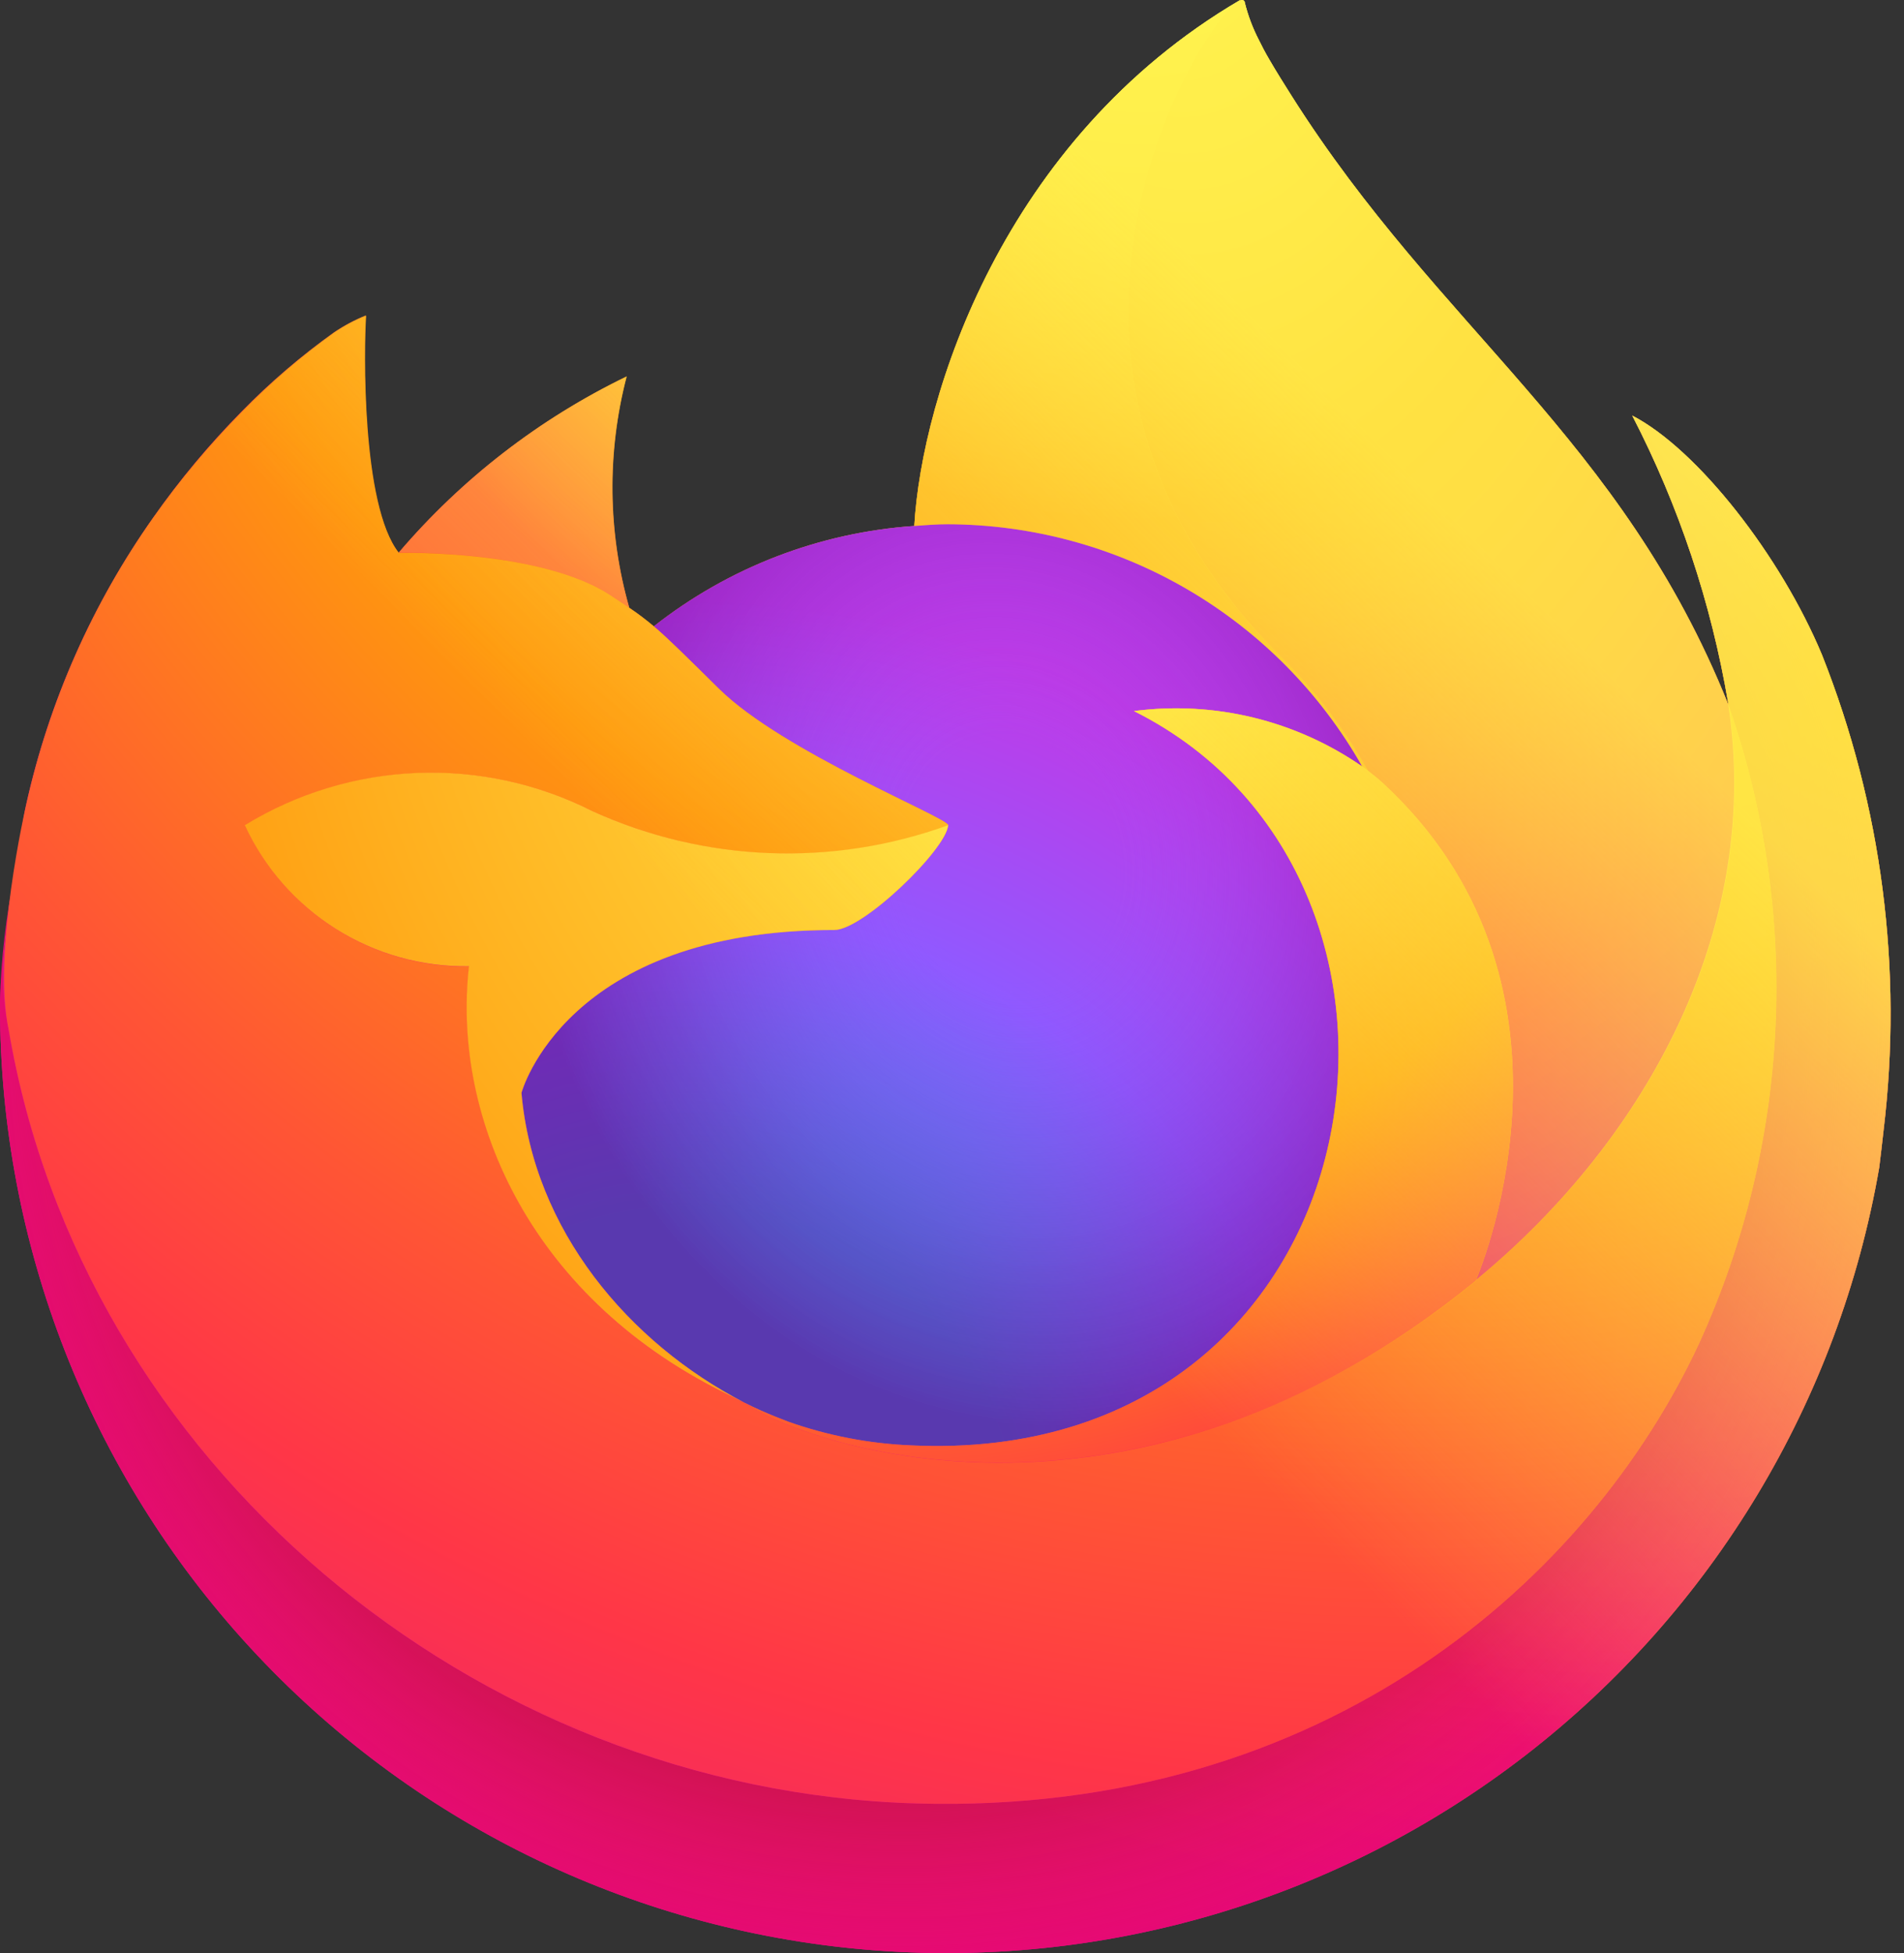 <svg width="39" height="40" viewBox="0 0 39 40" fill="none" xmlns="http://www.w3.org/2000/svg">
<rect x="0" y="0" width="39" height="40" fill="#333333" stroke="none"/>
<path d="M37.323 13.419C36.481 11.392 34.772 9.204 33.434 8.512C34.389 10.36 35.051 12.345 35.398 14.396L35.401 14.429C33.209 8.964 29.492 6.761 26.456 1.963C26.303 1.72 26.149 1.477 26 1.22C25.914 1.074 25.846 0.942 25.786 0.82C25.66 0.576 25.563 0.319 25.497 0.052C25.497 0.04 25.493 0.028 25.485 0.019C25.476 0.01 25.465 0.004 25.453 0.002C25.441 -0.001 25.428 -0.001 25.416 0.002C25.414 0.002 25.41 0.007 25.407 0.008C25.404 0.009 25.398 0.013 25.393 0.015L25.401 0.002C20.531 2.854 18.879 8.132 18.727 10.772C16.782 10.906 14.923 11.622 13.392 12.828C13.232 12.693 13.065 12.566 12.891 12.449C12.45 10.903 12.431 9.267 12.837 7.711C11.049 8.577 9.46 9.805 8.17 11.317H8.161C7.393 10.343 7.447 7.132 7.491 6.461C7.264 6.552 7.047 6.668 6.844 6.805C6.166 7.289 5.531 7.832 4.949 8.428C4.285 9.101 3.679 9.828 3.137 10.602V10.605V10.602C1.89 12.369 1.006 14.365 0.536 16.476L0.51 16.604C0.473 16.774 0.342 17.629 0.319 17.814C0.319 17.829 0.316 17.842 0.315 17.857C0.145 18.739 0.04 19.632 0 20.529V20.63C0.004 25.484 1.829 30.16 5.114 33.733C8.399 37.307 12.906 39.518 17.742 39.93C22.579 40.342 27.394 38.925 31.236 35.958C35.078 32.991 37.668 28.691 38.493 23.908C38.525 23.658 38.552 23.41 38.581 23.157C38.98 19.857 38.548 16.509 37.323 13.419ZM14.979 28.594C15.07 28.638 15.155 28.685 15.248 28.726L15.261 28.735C15.167 28.69 15.073 28.643 14.979 28.594ZM35.403 14.433V14.415L35.406 14.435L35.403 14.433Z" fill="url(#paint0_linear)"/>
<path d="M37.323 13.419C36.481 11.392 34.772 9.204 33.434 8.512C34.389 10.36 35.051 12.345 35.398 14.396V14.415L35.401 14.435C36.895 18.711 36.679 23.399 34.798 27.52C32.576 32.287 27.198 37.174 18.779 36.936C9.683 36.679 1.672 29.929 0.175 21.088C-0.098 19.694 0.175 18.987 0.312 17.854C0.125 18.734 0.02 19.63 0 20.529V20.63C0.004 25.484 1.829 30.16 5.114 33.733C8.399 37.307 12.906 39.518 17.742 39.93C22.579 40.342 27.394 38.925 31.236 35.958C35.078 32.991 37.668 28.691 38.493 23.908C38.525 23.658 38.552 23.41 38.581 23.157C38.98 19.857 38.548 16.509 37.323 13.419Z" fill="url(#paint1_radial)"/>
<path d="M37.323 13.419C36.481 11.392 34.772 9.204 33.434 8.512C34.389 10.36 35.051 12.345 35.398 14.396V14.415L35.401 14.435C36.895 18.711 36.679 23.399 34.798 27.52C32.576 32.287 27.198 37.174 18.779 36.936C9.683 36.679 1.672 29.929 0.175 21.088C-0.098 19.694 0.175 18.987 0.312 17.854C0.125 18.734 0.02 19.63 0 20.529V20.63C0.004 25.484 1.829 30.16 5.114 33.733C8.399 37.307 12.906 39.518 17.742 39.93C22.579 40.342 27.394 38.925 31.236 35.958C35.078 32.991 37.668 28.691 38.493 23.908C38.525 23.658 38.552 23.41 38.581 23.157C38.98 19.857 38.548 16.509 37.323 13.419Z" fill="url(#paint2_radial)"/>
<path d="M27.902 15.698C27.944 15.727 27.983 15.757 28.023 15.786C27.536 14.923 26.93 14.132 26.222 13.438C20.197 7.411 24.643 0.371 25.393 0.013L25.4 0.002C20.531 2.854 18.879 8.132 18.727 10.772C18.953 10.756 19.177 10.737 19.408 10.737C21.136 10.741 22.832 11.201 24.324 12.072C25.816 12.944 27.05 14.195 27.902 15.698Z" fill="url(#paint3_radial)"/>
<path d="M19.421 16.901C19.389 17.384 17.685 19.047 17.089 19.047C11.576 19.047 10.682 22.382 10.682 22.382C10.926 25.19 12.883 27.503 15.248 28.726C15.356 28.782 15.466 28.833 15.575 28.882C15.765 28.966 15.955 29.044 16.144 29.115C16.956 29.403 17.806 29.567 18.667 29.602C28.329 30.055 30.201 18.047 23.228 14.563C24.873 14.349 26.539 14.753 27.903 15.698C27.051 14.195 25.816 12.944 24.324 12.072C22.832 11.201 21.136 10.741 19.408 10.737C19.178 10.737 18.953 10.756 18.727 10.772C16.782 10.905 14.923 11.622 13.392 12.828C13.687 13.078 14.021 13.412 14.724 14.105C16.039 15.401 19.413 16.744 19.421 16.901Z" fill="url(#paint4_radial)"/>
<path d="M19.421 16.901C19.389 17.384 17.685 19.047 17.089 19.047C11.576 19.047 10.682 22.382 10.682 22.382C10.926 25.19 12.883 27.503 15.248 28.726C15.356 28.782 15.466 28.833 15.575 28.882C15.765 28.966 15.955 29.044 16.144 29.115C16.956 29.403 17.806 29.567 18.667 29.602C28.329 30.055 30.201 18.047 23.228 14.563C24.873 14.349 26.539 14.753 27.903 15.698C27.051 14.195 25.816 12.944 24.324 12.072C22.832 11.201 21.136 10.741 19.408 10.737C19.178 10.737 18.953 10.756 18.727 10.772C16.782 10.905 14.923 11.622 13.392 12.828C13.687 13.078 14.021 13.412 14.724 14.105C16.039 15.401 19.413 16.744 19.421 16.901Z" fill="url(#paint5_radial)"/>
<path d="M12.487 12.184C12.644 12.284 12.773 12.371 12.887 12.449C12.445 10.903 12.426 9.267 12.832 7.711C11.044 8.577 9.455 9.805 8.166 11.317C8.261 11.315 11.073 11.264 12.487 12.184Z" fill="url(#paint6_radial)"/>
<path d="M0.178 21.088C1.674 29.929 9.686 36.678 18.783 36.936C27.201 37.174 32.579 32.287 34.801 27.52C36.683 23.399 36.899 18.711 35.404 14.435V14.417C35.404 14.402 35.401 14.394 35.404 14.398L35.408 14.431C36.096 18.921 33.812 23.271 30.241 26.213L30.23 26.238C23.273 31.904 16.616 29.657 15.268 28.739C15.174 28.694 15.08 28.647 14.986 28.599C10.93 26.66 9.254 22.964 9.613 19.795C8.651 19.809 7.704 19.544 6.889 19.031C6.074 18.518 5.425 17.78 5.021 16.906C6.086 16.254 7.3 15.885 8.547 15.835C9.795 15.785 11.035 16.055 12.149 16.62C14.444 17.663 17.057 17.765 19.427 16.906C19.42 16.749 16.046 15.406 14.73 14.11C14.028 13.417 13.694 13.084 13.399 12.833C13.239 12.698 13.072 12.571 12.898 12.454C12.783 12.376 12.654 12.29 12.498 12.188C11.084 11.269 8.272 11.32 8.179 11.322H8.17C7.402 10.348 7.456 7.137 7.5 6.466C7.272 6.557 7.055 6.673 6.852 6.81C6.174 7.294 5.54 7.837 4.957 8.433C4.291 9.104 3.683 9.83 3.138 10.602V10.605V10.602C1.891 12.369 1.007 14.365 0.537 16.476C0.527 16.515 -0.162 19.526 0.178 21.088Z" fill="url(#paint7_radial)"/>
<path d="M26.222 13.438C26.93 14.133 27.536 14.925 28.023 15.789C28.129 15.87 28.229 15.95 28.314 16.027C32.709 20.079 30.406 25.806 30.234 26.214C33.805 23.272 36.087 18.922 35.401 14.431C33.208 8.964 29.491 6.761 26.455 1.963C26.302 1.72 26.148 1.477 25.999 1.22C25.913 1.074 25.845 0.942 25.785 0.82C25.659 0.576 25.562 0.319 25.496 0.052C25.496 0.04 25.491 0.028 25.483 0.019C25.475 0.01 25.464 0.004 25.452 0.002C25.44 -0.001 25.427 -0.001 25.415 0.002C25.413 0.002 25.409 0.007 25.406 0.008C25.403 0.009 25.396 0.013 25.392 0.015C24.642 0.371 20.196 7.412 26.222 13.438Z" fill="url(#paint8_radial)"/>
<path d="M28.312 16.024C28.227 15.947 28.128 15.867 28.021 15.786C27.982 15.757 27.943 15.727 27.901 15.698C26.537 14.753 24.871 14.349 23.226 14.563C30.199 18.049 28.328 30.055 18.665 29.602C17.805 29.567 16.954 29.403 16.142 29.115C15.953 29.044 15.763 28.967 15.573 28.882C15.464 28.832 15.354 28.782 15.246 28.726L15.26 28.735C16.607 29.654 23.263 31.902 30.222 26.234L30.233 26.209C30.406 25.803 32.709 20.075 28.312 16.024Z" fill="url(#paint9_radial)"/>
<path d="M10.681 22.382C10.681 22.382 11.576 19.047 17.089 19.047C17.684 19.047 19.39 17.384 19.42 16.901C17.049 17.76 14.437 17.658 12.141 16.615C11.027 16.05 9.788 15.78 8.54 15.83C7.292 15.88 6.078 16.249 5.014 16.901C5.418 17.776 6.067 18.514 6.882 19.026C7.697 19.539 8.643 19.804 9.606 19.79C9.247 22.96 10.923 26.655 14.979 28.594C15.069 28.637 15.154 28.684 15.247 28.726C12.88 27.503 10.925 25.19 10.681 22.382Z" fill="url(#paint10_radial)"/>
<path d="M37.323 13.419C36.481 11.392 34.772 9.204 33.434 8.512C34.389 10.36 35.051 12.345 35.398 14.396L35.401 14.429C33.209 8.964 29.492 6.761 26.456 1.963C26.303 1.72 26.149 1.477 26 1.22C25.914 1.074 25.846 0.942 25.786 0.82C25.66 0.576 25.563 0.319 25.497 0.052C25.497 0.04 25.493 0.028 25.485 0.019C25.476 0.01 25.465 0.004 25.453 0.002C25.441 -0.001 25.428 -0.001 25.416 0.002C25.414 0.002 25.41 0.007 25.407 0.008C25.404 0.009 25.398 0.013 25.393 0.015L25.401 0.002C20.531 2.854 18.879 8.132 18.727 10.772C18.953 10.756 19.177 10.737 19.408 10.737C21.136 10.741 22.832 11.201 24.324 12.072C25.816 12.944 27.051 14.195 27.902 15.698C26.539 14.753 24.873 14.349 23.228 14.563C30.201 18.049 28.33 30.055 18.667 29.602C17.806 29.567 16.956 29.403 16.144 29.116C15.954 29.044 15.765 28.967 15.575 28.882C15.465 28.832 15.356 28.782 15.248 28.726L15.261 28.735C15.167 28.69 15.073 28.643 14.979 28.594C15.07 28.638 15.155 28.685 15.248 28.726C12.88 27.503 10.925 25.19 10.681 22.382C10.681 22.382 11.576 19.047 17.089 19.047C17.685 19.047 19.39 17.384 19.421 16.901C19.413 16.744 16.039 15.401 14.724 14.105C14.021 13.412 13.687 13.079 13.392 12.828C13.232 12.693 13.065 12.566 12.891 12.449C12.45 10.903 12.431 9.267 12.837 7.711C11.049 8.577 9.46 9.805 8.17 11.317H8.161C7.393 10.343 7.447 7.132 7.491 6.461C7.264 6.552 7.047 6.668 6.844 6.805C6.166 7.289 5.531 7.832 4.949 8.428C4.285 9.101 3.679 9.828 3.137 10.602V10.605V10.602C1.89 12.369 1.006 14.365 0.536 16.476L0.51 16.604C0.473 16.774 0.31 17.641 0.286 17.827C0.286 17.841 0.286 17.812 0.286 17.827C0.137 18.721 0.041 19.624 0 20.529V20.63C0.004 25.484 1.829 30.16 5.114 33.733C8.399 37.307 12.906 39.518 17.742 39.93C22.579 40.342 27.394 38.925 31.236 35.958C35.078 32.991 37.668 28.691 38.493 23.908C38.525 23.658 38.552 23.41 38.581 23.157C38.98 19.857 38.548 16.509 37.323 13.419ZM35.4 14.415L35.404 14.435L35.4 14.415Z" fill="url(#paint11_linear)"/>
<defs>
<linearGradient id="paint0_linear" x1="34.757" y1="6.197" x2="2.575" y2="37.247" gradientUnits="userSpaceOnUse">
<stop offset="0.048" stop-color="#FFF44F"/>
<stop offset="0.111" stop-color="#FFE847"/>
<stop offset="0.225" stop-color="#FFC830"/>
<stop offset="0.368" stop-color="#FF980E"/>
<stop offset="0.401" stop-color="#FF8B16"/>
<stop offset="0.462" stop-color="#FF672A"/>
<stop offset="0.534" stop-color="#FF3647"/>
<stop offset="0.705" stop-color="#E31587"/>
</linearGradient>
<radialGradient id="paint1_radial" cx="0" cy="0" r="1" gradientUnits="userSpaceOnUse" gradientTransform="translate(33.27 4.439) scale(40.415)">
<stop offset="0.129" stop-color="#FFBD4F"/>
<stop offset="0.186" stop-color="#FFAC31"/>
<stop offset="0.247" stop-color="#FF9D17"/>
<stop offset="0.283" stop-color="#FF980E"/>
<stop offset="0.403" stop-color="#FF563B"/>
<stop offset="0.467" stop-color="#FF3750"/>
<stop offset="0.71" stop-color="#F5156C"/>
<stop offset="0.782" stop-color="#EB0878"/>
<stop offset="0.86" stop-color="#E50080"/>
</radialGradient>
<radialGradient id="paint2_radial" cx="0" cy="0" r="1" gradientUnits="userSpaceOnUse" gradientTransform="translate(18.502 20.962) scale(40.415)">
<stop offset="0.3" stop-color="#960E18"/>
<stop offset="0.351" stop-color="#B11927" stop-opacity="0.74"/>
<stop offset="0.435" stop-color="#DB293D" stop-opacity="0.343"/>
<stop offset="0.497" stop-color="#F5334B" stop-opacity="0.094"/>
<stop offset="0.53" stop-color="#FF3750" stop-opacity="0"/>
</radialGradient>
<radialGradient id="paint3_radial" cx="0" cy="0" r="1" gradientUnits="userSpaceOnUse" gradientTransform="translate(23.374 -4.733) scale(29.279)">
<stop offset="0.132" stop-color="#FFF44F"/>
<stop offset="0.252" stop-color="#FFDC3E"/>
<stop offset="0.506" stop-color="#FF9D12"/>
<stop offset="0.526" stop-color="#FF980E"/>
</radialGradient>
<radialGradient id="paint4_radial" cx="0" cy="0" r="1" gradientUnits="userSpaceOnUse" gradientTransform="translate(14.032 31.519) scale(19.243)">
<stop offset="0.353" stop-color="#3A8EE6"/>
<stop offset="0.472" stop-color="#5C79F0"/>
<stop offset="0.669" stop-color="#9059FF"/>
<stop offset="1" stop-color="#C139E6"/>
</radialGradient>
<radialGradient id="paint5_radial" cx="0" cy="0" r="1" gradientUnits="userSpaceOnUse" gradientTransform="translate(20.711 17.65) rotate(-13.592) scale(10.203 11.945)">
<stop offset="0.206" stop-color="#9059FF" stop-opacity="0"/>
<stop offset="0.278" stop-color="#8C4FF3" stop-opacity="0.064"/>
<stop offset="0.747" stop-color="#7716A8" stop-opacity="0.45"/>
<stop offset="0.975" stop-color="#6E008B" stop-opacity="0.6"/>
</radialGradient>
<radialGradient id="paint6_radial" cx="0" cy="0" r="1" gradientUnits="userSpaceOnUse" gradientTransform="translate(17.991 2.786) scale(13.844)">
<stop stop-color="#FFE226"/>
<stop offset="0.121" stop-color="#FFDB27"/>
<stop offset="0.295" stop-color="#FFC82A"/>
<stop offset="0.502" stop-color="#FFA930"/>
<stop offset="0.732" stop-color="#FF7E37"/>
<stop offset="0.792" stop-color="#FF7139"/>
</radialGradient>
<radialGradient id="paint7_radial" cx="0" cy="0" r="1" gradientUnits="userSpaceOnUse" gradientTransform="translate(28.874 -5.995) scale(59.065)">
<stop offset="0.113" stop-color="#FFF44F"/>
<stop offset="0.456" stop-color="#FF980E"/>
<stop offset="0.622" stop-color="#FF5634"/>
<stop offset="0.716" stop-color="#FF3647"/>
<stop offset="0.904" stop-color="#E31587"/>
</radialGradient>
<radialGradient id="paint8_radial" cx="0" cy="0" r="1" gradientUnits="userSpaceOnUse" gradientTransform="translate(23.894 -2.711) rotate(83.976) scale(43.29 28.411)">
<stop stop-color="#FFF44F"/>
<stop offset="0.06" stop-color="#FFE847"/>
<stop offset="0.168" stop-color="#FFC830"/>
<stop offset="0.304" stop-color="#FF980E"/>
<stop offset="0.356" stop-color="#FF8B16"/>
<stop offset="0.455" stop-color="#FF672A"/>
<stop offset="0.57" stop-color="#FF3647"/>
<stop offset="0.737" stop-color="#E31587"/>
</radialGradient>
<radialGradient id="paint9_radial" cx="0" cy="0" r="1" gradientUnits="userSpaceOnUse" gradientTransform="translate(17.666 7.913) scale(36.875)">
<stop offset="0.137" stop-color="#FFF44F"/>
<stop offset="0.48" stop-color="#FF980E"/>
<stop offset="0.592" stop-color="#FF5634"/>
<stop offset="0.655" stop-color="#FF3647"/>
<stop offset="0.904" stop-color="#E31587"/>
</radialGradient>
<radialGradient id="paint10_radial" cx="0" cy="0" r="1" gradientUnits="userSpaceOnUse" gradientTransform="translate(27.399 10.072) scale(40.36)">
<stop offset="0.094" stop-color="#FFF44F"/>
<stop offset="0.231" stop-color="#FFE141"/>
<stop offset="0.509" stop-color="#FFAF1E"/>
<stop offset="0.626" stop-color="#FF980E"/>
</radialGradient>
<linearGradient id="paint11_linear" x1="34.371" y1="6.031" x2="6.986" y2="33.415" gradientUnits="userSpaceOnUse">
<stop offset="0.167" stop-color="#FFF44F" stop-opacity="0.8"/>
<stop offset="0.266" stop-color="#FFF44F" stop-opacity="0.634"/>
<stop offset="0.489" stop-color="#FFF44F" stop-opacity="0.217"/>
<stop offset="0.6" stop-color="#FFF44F" stop-opacity="0"/>
</linearGradient>
</defs>
</svg>
